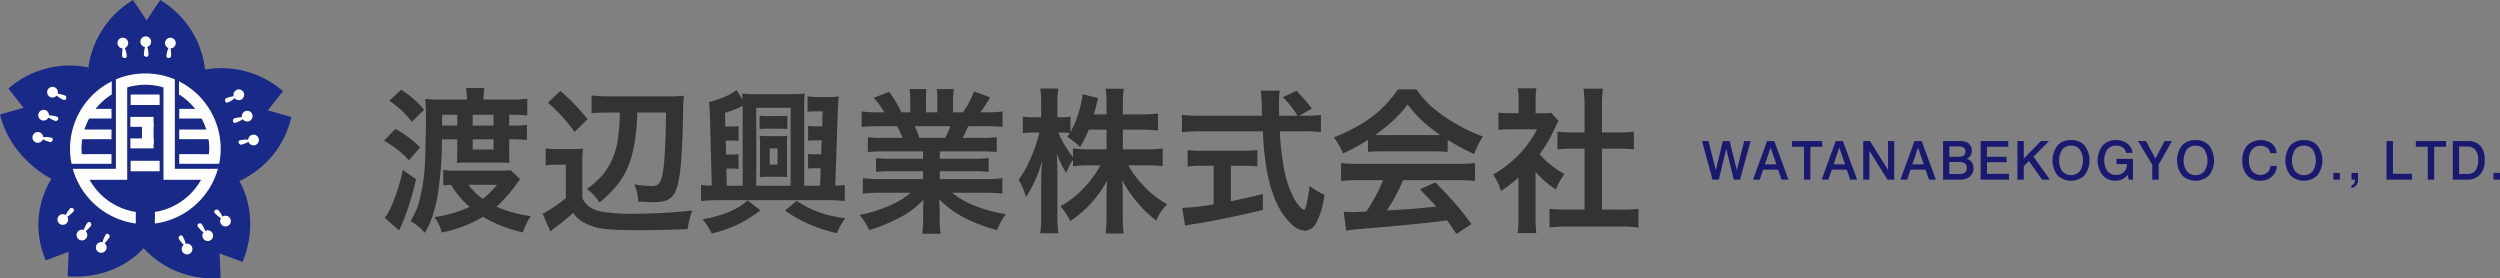 <svg xmlns="http://www.w3.org/2000/svg" width="499.001" height="55.524" viewBox="0 0 499.001 55.524">
  <rect x="0" y="0" width="499.001" height="55.524" fill="#808080" stroke="none"/>
  <g id="ヘッダーロゴ" transform="translate(535.836 59.622)">
    <g id="グループ_365" data-name="グループ 365" transform="translate(-535.836 -59.622)">
      <g id="グループ_362" data-name="グループ 362">
        <path id="パス_2272" data-name="パス 2272" d="M58.153,38.717,53.447,37.4l3.031-3.836a18.722,18.722,0,0,0-15.54-4.323l-.014-.044a18.564,18.564,0,0,0-8.948-13.829l-2.711,4.067-2.711-4.067a18.628,18.628,0,0,0-8.938,13.7h-.1l.082-.253A18.566,18.566,0,0,0,1.676,33.044l3.03,3.836L0,38.2c2.2,8.99,10.26,12.852,10.26,12.852A17.706,17.706,0,0,0,9.128,67.324l4.584-1.7-.2,4.884c10.018.742,15.15-5.609,15.15-5.609A18.565,18.565,0,0,0,44.033,70.83l-.2-4.884,4.584,1.7c3.8-9.3-.653-16.142-.653-16.142A18.565,18.565,0,0,0,58.153,38.717Z" transform="translate(0 -15.364)" fill="#182987"/>
        <g id="グループ_356" data-name="グループ 356" transform="translate(23.45 7.27)">
          <path id="パス_2273" data-name="パス 2273" d="M52.5,32.614a1.069,1.069,0,1,0-1.114,1.06,7,7,0,0,0-.085,1.573c.07.367.912.582.912-.078a5.3,5.3,0,0,0-.386-1.566A1.066,1.066,0,0,0,52.5,32.614Z" transform="translate(-50.362 -31.28)" fill="#fff"/>
          <path id="パス_2274" data-name="パス 2274" d="M70.741,32.614a1.069,1.069,0,1,1,1.114,1.06,7,7,0,0,1,.085,1.573c-.07.367-.913.582-.913-.078a5.3,5.3,0,0,1,.386-1.566A1.066,1.066,0,0,1,70.741,32.614Z" transform="translate(-61.252 -31.28)" fill="#fff"/>
          <path id="パス_2275" data-name="パス 2275" d="M62.318,32.146a1.069,1.069,0,1,0-1.208.95,7.022,7.022,0,0,0-.232,1.556c.035.372.854.664.916.008a5.283,5.283,0,0,0-.238-1.593A1.065,1.065,0,0,0,62.318,32.146Z" transform="translate(-55.611 -30.977)" fill="#fff"/>
        </g>
        <g id="グループ_357" data-name="グループ 357" transform="translate(6.485 17.335)">
          <path id="パス_2276" data-name="パス 2276" d="M15.326,72.028a1.07,1.07,0,1,0,.664,1.388,6.988,6.988,0,0,0,1.47.567c.371.047.835-.688.208-.892a5.312,5.312,0,0,0-1.609-.117A1.066,1.066,0,0,0,15.326,72.028Z" transform="translate(-13.926 -62.951)" fill="#fff"/>
          <path id="パス_2277" data-name="パス 2277" d="M20.963,54.68a1.069,1.069,0,1,1,1.353-.732,6.985,6.985,0,0,1,1.522.4c.327.18.271,1.048-.357.844a5.305,5.305,0,0,1-1.369-.851A1.066,1.066,0,0,1,20.963,54.68Z" transform="translate(-17.291 -52.594)" fill="#fff"/>
          <path id="パス_2278" data-name="パス 2278" d="M17.915,62.547a1.07,1.07,0,1,0,.53,1.443,6.948,6.948,0,0,0,1.409.7c.365.081.9-.607.291-.868a5.262,5.262,0,0,0-1.589-.266A1.065,1.065,0,0,0,17.915,62.547Z" transform="translate(-15.26 -57.866)" fill="#fff"/>
        </g>
        <g id="グループ_358" data-name="グループ 358" transform="translate(11.47 41.509)">
          <path id="パス_2279" data-name="パス 2279" d="M41.325,117.661a1.069,1.069,0,1,0,1.525-.2,7.018,7.018,0,0,0,.993-1.222c.159-.339-.4-1.007-.784-.473a5.288,5.288,0,0,0-.609,1.493A1.068,1.068,0,0,0,41.325,117.661Z" transform="translate(-33.444 -110.416)" fill="#fff"/>
          <path id="パス_2280" data-name="パス 2280" d="M26.569,107.434a1.069,1.069,0,1,1-.278-1.513,6.989,6.989,0,0,1,.855-1.322c.273-.256,1.08.066.692.6a5.3,5.3,0,0,1-1.232,1.039A1.067,1.067,0,0,1,26.569,107.434Z" transform="translate(-24.634 -104.51)" fill="#fff"/>
          <path id="パス_2281" data-name="パス 2281" d="M33.108,112.414a1.069,1.069,0,1,0,1.536-.058,7.014,7.014,0,0,0,1.1-1.123c.19-.322-.3-1.039-.736-.545a5.292,5.292,0,0,0-.744,1.429A1.065,1.065,0,0,0,33.108,112.414Z" transform="translate(-29.02 -107.721)" fill="#fff"/>
        </g>
        <g id="グループ_359" data-name="グループ 359" transform="translate(35.65 41.827)">
          <path id="パス_2282" data-name="パス 2282" d="M93.225,108.118a1.069,1.069,0,1,0,.278-1.513,6.97,6.97,0,0,0-.855-1.322c-.273-.256-1.08.066-.692.6a5.293,5.293,0,0,0,1.232,1.04A1.068,1.068,0,0,0,93.225,108.118Z" transform="translate(-84.733 -105.194)" fill="#fff"/>
          <path id="パス_2283" data-name="パス 2283" d="M79.109,118.345a1.07,1.07,0,1,1-1.525-.2,6.966,6.966,0,0,1-.993-1.222c-.159-.338.4-1.007.785-.473a5.3,5.3,0,0,1,.608,1.493A1.069,1.069,0,0,1,79.109,118.345Z" transform="translate(-76.563 -111.101)" fill="#fff"/>
          <path id="パス_2284" data-name="パス 2284" d="M85.773,114.1a1.069,1.069,0,1,0,.419-1.479,6.978,6.978,0,0,0-.727-1.4c-.247-.28-1.081-.035-.745.532a5.274,5.274,0,0,0,1.128,1.149A1.066,1.066,0,0,0,85.773,114.1Z" transform="translate(-80.88 -108.353)" fill="#fff"/>
        </g>
        <g id="グループ_360" data-name="グループ 360" transform="translate(44.925 17.851)">
          <path id="パス_2285" data-name="パス 2285" d="M99.555,55.788a1.069,1.069,0,1,0-1.353-.732,7.005,7.005,0,0,0-1.522.405c-.328.18-.271,1.048.356.843a5.281,5.281,0,0,0,1.37-.85A1.067,1.067,0,0,0,99.555,55.788Z" transform="translate(-96.483 -53.702)" fill="#fff"/>
          <path id="パス_2286" data-name="パス 2286" d="M104.918,73.135a1.07,1.07,0,1,1-.665,1.388,6.936,6.936,0,0,1-1.469.567c-.371.048-.835-.688-.208-.892a5.292,5.292,0,0,1,1.608-.116A1.069,1.069,0,0,1,104.918,73.135Z" transform="translate(-99.575 -64.058)" fill="#fff"/>
          <path id="パス_2287" data-name="パス 2287" d="M102.93,64.979a1.07,1.07,0,1,0-1.277-.856,6.949,6.949,0,0,0-1.551.261c-.343.149-.368,1.018.276.873a5.3,5.3,0,0,0,1.442-.718A1.066,1.066,0,0,0,102.93,64.979Z" transform="translate(-98.289 -58.598)" fill="#fff"/>
        </g>
        <rect id="長方形_1323" data-name="長方形 1323" width="5.787" height="2.094" transform="translate(26.077 18.866)" fill="#fff"/>
        <rect id="長方形_1324" data-name="長方形 1324" width="5.787" height="2.094" transform="translate(26.077 32.092)" fill="#fff"/>
        <rect id="長方形_1325" data-name="長方形 1325" width="4.629" height="1.984" transform="translate(26.022 23.33)" fill="#fff"/>
        <rect id="長方形_1326" data-name="長方形 1326" width="4.629" height="1.984" transform="translate(26.022 27.628)" fill="#fff"/>
        <rect id="長方形_1327" data-name="長方形 1327" width="2.314" height="4.188" transform="translate(28.337 24.487)" fill="#fff"/>
        <path id="パス_2288" data-name="パス 2288" d="M76.717,50.216v2.622a12.9,12.9,0,0,1,3.238,2.882H76.771v1.929h4.464a12.721,12.721,0,0,1,.934,2.2h-5.4v1.929h5.844a12.762,12.762,0,0,1,.147,1.9,10.059,10.059,0,0,1-.073,1.085l-5.918-.013v1.929l7.97.006a14.911,14.911,0,0,0,.307-3.007A15.07,15.07,0,0,0,76.717,50.216Z" transform="translate(-40.995 -33.988)" fill="#fff"/>
        <g id="グループ_361" data-name="グループ 361" transform="translate(13.978 14.632)">
          <path id="パス_2289" data-name="パス 2289" d="M38.351,50.216v2.622a12.906,12.906,0,0,0-3.238,2.882H38.3v1.929H33.832a12.686,12.686,0,0,0-.934,2.2h5.4v1.929H32.452a12.7,12.7,0,0,0-.147,1.9,10.059,10.059,0,0,0,.073,1.085l5.917-.013v1.929l-7.97.006a14.911,14.911,0,0,1-.307-3.007A15.07,15.07,0,0,1,38.351,50.216Z" transform="translate(-30.019 -48.62)" fill="#fff"/>
          <path id="パス_2290" data-name="パス 2290" d="M57.778,65.847H51.562V47.994a15.246,15.246,0,0,0-11.758,0V65.847H31.19A15.171,15.171,0,0,0,43.771,76.77V74.459a12.8,12.8,0,0,1-9.213-6.409h7.5V49.61a12.513,12.513,0,0,1,7.24,0V68.05h7.5a12.805,12.805,0,0,1-9.213,6.409V76.77a15.094,15.094,0,0,0,11.772-8.72,14.937,14.937,0,0,0,.81-2.2Z" transform="translate(-30.645 -46.788)" fill="#fff"/>
        </g>
      </g>
      <g id="グループ_363" data-name="グループ 363" transform="translate(76.662 17.559)">
        <path id="パス_2291" data-name="パス 2291" d="M166.9,61.24a21.36,21.36,0,0,1,4.936,3.7l-2.239,2.574a18.223,18.223,0,0,0-2.346-2.194,30.408,30.408,0,0,0-2.605-1.736Zm4.113,10.038a53.124,53.124,0,0,1-2.452,8.135q-.365.883-.914,2.1L164.779,79a10.269,10.269,0,0,0,1.264-2.194,37.253,37.253,0,0,0,2.346-7.358Zm-2.955-17.853a19.986,19.986,0,0,1,4.586,4.006L170.2,59.823a20.414,20.414,0,0,0-2.117-2.33q-.807-.716-2.391-1.889Zm16.437,1.965h5.179a28.276,28.276,0,0,0,3.549-.167v3.336a30.217,30.217,0,0,0-3.138-.137h-.472v2.163h.823a18.026,18.026,0,0,0,2.726-.137v3.016a25.069,25.069,0,0,0-2.772-.137h-.777v2.742q.015,1.448.076,1.965-.67-.061-2.254-.076h-6.063q-1.416,0-2.194.076.046-.5.076-2V63.327h-3.062a67.654,67.654,0,0,1-.929,11.547,29.3,29.3,0,0,1-1.188,4.433,16.25,16.25,0,0,1-1.31,2.681,9.98,9.98,0,0,0-2.848-2.331,14.514,14.514,0,0,0,1.554-3.321,34.824,34.824,0,0,0,1.34-8.454q.061-1.036.122-4.052.076-3.793.076-4.509,0-2.224-.152-4.067a25.554,25.554,0,0,0,3.183.137h5.134A12.883,12.883,0,0,0,181,53.075h3.656A15,15,0,0,0,184.491,55.39Zm-.107,23.4a25.631,25.631,0,0,1-8.241,3.138,8.325,8.325,0,0,0-1.477-3.092,23.623,23.623,0,0,0,7.038-2.026,18.13,18.13,0,0,1-3.7-4.4q-.837.031-1.554.107V69.435a18.755,18.755,0,0,0,2.605.153h8.439a17.632,17.632,0,0,0,2.407-.107l1.9,1.8q-.29.365-.594.792a29.656,29.656,0,0,1-4.113,4.692,19.409,19.409,0,0,0,3.169,1.127,29.733,29.733,0,0,0,3.641.777,11.794,11.794,0,0,0-1.539,3.244A27.216,27.216,0,0,1,184.384,78.788Zm-8.165-18.2h3.031V58.422h-3.031Zm5.286,11.806a11.226,11.226,0,0,0,2.833,2.8,15.368,15.368,0,0,0,2.833-2.8Zm.822-11.806h4.159V58.422h-4.159Zm0,2.742v2.026h4.159V63.327Z" transform="translate(-164.642 -53.075)" fill="#333"/>
        <path id="パス_2292" data-name="パス 2292" d="M233.231,69.218v-3.4a16.545,16.545,0,0,0,2.5.152H238.3a17.457,17.457,0,0,0,2.376-.137,31.453,31.453,0,0,0-.137,3.412v6.535a5.415,5.415,0,0,0,1.432,1.706,6.222,6.222,0,0,0,2.3.929,33.11,33.11,0,0,0,6.321.442,108.93,108.93,0,0,0,11.881-.64,20.634,20.634,0,0,0-.929,3.717q-5.027.2-8.545.2h-1.387q-4.143,0-6.017-.183a11.56,11.56,0,0,1-5.012-1.477,7.091,7.091,0,0,1-1.889-1.782,40.421,40.421,0,0,1-3.153,2.605q-.776.594-1.386,1.1l-1.538-3.58a9.778,9.778,0,0,0,1.082-.563,28.781,28.781,0,0,0,3.549-2.514V69.066h-1.9A13.626,13.626,0,0,0,233.231,69.218Zm.442-12.521,2.483-2.346a40.263,40.263,0,0,1,5.423,5.636l-2.6,2.544a32.4,32.4,0,0,0-5.3-5.834Zm14.365,1.965h-2.194q-2.3.015-3.458.137V55.25a32.652,32.652,0,0,0,3.869.183h11.074a27.975,27.975,0,0,0,3.488-.137,21.556,21.556,0,0,0-.152,2.772q-.061,5.027-.366,9.719-.351,5.24-1.371,7.007a3.194,3.194,0,0,1-2,1.523,8.16,8.16,0,0,1-2.133.229q-1.371,0-3.122-.122a7.9,7.9,0,0,0-.213-1.8,8.014,8.014,0,0,0-.579-1.63,22.447,22.447,0,0,0,3.427.335,1.952,1.952,0,0,0,1.569-.518q.7-.868,1.021-4.6.288-3.336.35-9.551H251.5a37.059,37.059,0,0,1-1.111,8.744,16.125,16.125,0,0,1-2.727,5.514,23.008,23.008,0,0,1-3.7,3.686,10.19,10.19,0,0,0-2.513-2.7,16.883,16.883,0,0,0,3.291-2.97,14.185,14.185,0,0,0,2.864-6.779A39.522,39.522,0,0,0,248.038,58.662Z" transform="translate(-200.969 -53.757)" fill="#333"/>
        <path id="パス_2293" data-name="パス 2293" d="M321.1,73.078h3.168l.122-3.488h-1.021a10.407,10.407,0,0,0-1.493.076V66.711a9.724,9.724,0,0,0,1.508.091h1.1l.107-2.788h-1.219a10.747,10.747,0,0,0-1.493.091v-2.97a9.667,9.667,0,0,0,1.508.091h1.295l.107-3h-1.463a10.225,10.225,0,0,0-1.554.092V55.225a11.948,11.948,0,0,0,2.041.152h2.117A14.117,14.117,0,0,0,328,55.255q-.136,1.34-.2,3.23l-.5,14.578a18.819,18.819,0,0,0,1.9-.152v3.23a29.169,29.169,0,0,0-3.7-.183H304.192a32.545,32.545,0,0,0-3.686.183V72.91a21.193,21.193,0,0,0,2.147.152L302.3,59.7q-.061-2.117-.213-3.336a18,18,0,0,0,3.565-1.219,10.192,10.192,0,0,0,1.934-1.158l1.219,1.874q-.031-.624-.076-1.188a19.234,19.234,0,0,0,2.7.122h7.023a21.2,21.2,0,0,0,2.742-.122,24.158,24.158,0,0,0-.091,2.452Zm-18.448,9.536a17.08,17.08,0,0,0-1.828-2.864,23.622,23.622,0,0,0,4.92-1.31,14.248,14.248,0,0,0,3.305-1.8q.182-.138.746-.624l2.574,1.965a30.277,30.277,0,0,1-3.854,2.5A26.036,26.036,0,0,1,302.653,82.614Zm6.17-9.536V57.144A24.227,24.227,0,0,1,305.3,58.53l.061,2.742h1.127A8.939,8.939,0,0,0,308,61.165v2.971a11.57,11.57,0,0,0-1.508-.076h-1.051l.061,2.8h.99A9.308,9.308,0,0,0,308,66.771v2.955a11.173,11.173,0,0,0-1.508-.076h-.914l.076,3.427Zm2.712,0h6.855V57.525h-6.855Zm6.2-11.318a11.881,11.881,0,0,0-1.493-.076h-2.574a11.71,11.71,0,0,0-1.477.076V59.094a10.507,10.507,0,0,0,1.492.076h2.544a11.079,11.079,0,0,0,1.508-.076Zm-5.515,9.582a16.476,16.476,0,0,0,.061-1.66v-4.89a16.688,16.688,0,0,0-.061-1.676q.6.061,1.569.061h2.346a15.4,15.4,0,0,0,1.6-.061,14.41,14.41,0,0,0-.061,1.706v4.829a14.451,14.451,0,0,0,.061,1.691q-.823-.061-1.569-.061h-2.377Q313.1,71.28,312.22,71.341Zm2-5.7v3.214h1.554V65.644ZM329.3,79.582q-.534.731-.838,1.234a16.457,16.457,0,0,0-.823,1.721,28.211,28.211,0,0,1-10.374-4.494l2.316-1.95a20.846,20.846,0,0,0,4.677,2.361A27.813,27.813,0,0,0,329.3,79.582Z" transform="translate(-237.244 -53.564)" fill="#333"/>
        <path id="パス_2294" data-name="パス 2294" d="M381.177,65.978h-7.86a28.223,28.223,0,0,0-3.168.137v-2.97a27.24,27.24,0,0,0,3.168.137h3.778a24.266,24.266,0,0,0-1.142-2.33h-3.367a32.809,32.809,0,0,0-3.671.152V58a24.435,24.435,0,0,0,3.519.183h1a17.232,17.232,0,0,0-2.117-2.91l3.108-1.173a23.541,23.541,0,0,1,2.407,4.083h1.782V55.985a13.623,13.623,0,0,0-.167-2.452h3.412a14.863,14.863,0,0,0-.107,2.315v2.331h2.269V55.848a16.448,16.448,0,0,0-.121-2.315h3.412a12.494,12.494,0,0,0-.152,2.452v2.194h1.965a17.244,17.244,0,0,0,2.224-4.159l3.2,1.173a34.427,34.427,0,0,1-1.92,2.986h.868A24,24,0,0,0,397.035,58V61.1a32.929,32.929,0,0,0-3.7-.152h-3.139q-.67,1.493-1.126,2.33h3.595a28.278,28.278,0,0,0,3.214-.137v2.97a29.285,29.285,0,0,0-3.214-.137h-8.15v1.477h6.535a29.023,29.023,0,0,0,3.214-.137v2.757a29.286,29.286,0,0,0-3.214-.137h-6.535v1.569h8.728A26.361,26.361,0,0,0,397,71.325v3.092a31.328,31.328,0,0,0-3.732-.183h-6.292a15.6,15.6,0,0,0,4.25,2.483,29.865,29.865,0,0,0,6.474,1.8,13.381,13.381,0,0,0-1.767,3.168q-7.57-2-11.546-6.17.015.259.061.9.03.548.031,1.31v1.538a22.507,22.507,0,0,0,.2,3.154H381.01a22.753,22.753,0,0,0,.183-3.169V77.738q0-.823.076-2.133a17.664,17.664,0,0,1-4.494,3.442,31.773,31.773,0,0,1-6.367,2.635,12.159,12.159,0,0,0-.777-1.478,12.36,12.36,0,0,0-1.112-1.538,29.706,29.706,0,0,0,6.367-2.041,16.441,16.441,0,0,0,3.839-2.392h-5.819a32.1,32.1,0,0,0-3.762.183V71.325a27.42,27.42,0,0,0,3.732.183h8.3V69.939h-6.215a28.9,28.9,0,0,0-3.184.137V67.319a28.65,28.65,0,0,0,3.184.137h6.215Zm-.731-2.7h5.134a16.329,16.329,0,0,0,1.021-2.33h-7.1A24.628,24.628,0,0,1,380.446,63.282Z" transform="translate(-273.588 -53.32)" fill="#333"/>
        <path id="パス_2295" data-name="パス 2295" d="M457.47,61.514v3.93h4.6a24.639,24.639,0,0,0,3.351-.183v3.549a28.053,28.053,0,0,0-3.366-.167h-3.5a19.143,19.143,0,0,0,2.605,3.6,19.952,19.952,0,0,0,5.164,4.174,9.19,9.19,0,0,0-1.311,1.538,12.3,12.3,0,0,0-.868,1.691,19,19,0,0,1-3.488-3.26,24.025,24.025,0,0,1-3.321-4.783q.106,1.493.107,3.092v3.93a27.5,27.5,0,0,0,.183,3.625h-3.6a33.158,33.158,0,0,0,.183-3.64V74.9q0-1.508.107-3.2a22.755,22.755,0,0,1-7.357,8.074,14.348,14.348,0,0,0-1.95-2.97,19,19,0,0,0,4.661-3.641,20.7,20.7,0,0,0,3.306-4.524H450.92a26.056,26.056,0,0,0-3.412.183V67.531a10.428,10.428,0,0,0-1.341,2.651,18.982,18.982,0,0,1-1.889-3.93q.061.96.091,2.483.03,1.036.03,1.66v7.982a28.93,28.93,0,0,0,.183,3.824h-3.6a30.436,30.436,0,0,0,.183-3.824V71.66q0-1.676.213-4.022a25.472,25.472,0,0,1-3.275,7.373,11.164,11.164,0,0,0-1.448-3.474,20.1,20.1,0,0,0,1.448-2.315,29.767,29.767,0,0,0,1.858-4.281q.548-1.569.823-2.681l.045-.168H439.6a11.816,11.816,0,0,0-2.1.137V58.91a11.263,11.263,0,0,0,2.1.137h1.554v-2.5a21.67,21.67,0,0,0-.168-3.244h3.58a21.835,21.835,0,0,0-.168,3.229v2.513h.929a9.218,9.218,0,0,0,1.691-.122v3.093a20.379,20.379,0,0,0,1.249-2.788,23.218,23.218,0,0,0,.944-3.336,8,8,0,0,0,.183-1.462l3.169.807a16.014,16.014,0,0,0-.473,1.721q-.214.854-.4,1.508h2.514V56.32a18.059,18.059,0,0,0-.183-2.97h3.625a17.507,17.507,0,0,0-.182,2.955v2.163h3.671a22.7,22.7,0,0,0,3.336-.183v3.4a27.864,27.864,0,0,0-3.352-.168Zm-3.26,0h-3.549a29.157,29.157,0,0,1-1.737,3.473,11.928,11.928,0,0,0-1.341-1.188l-1.219-.868q.351-.471.548-.746a13.846,13.846,0,0,0-1.538-.091h-.792a20.233,20.233,0,0,0,1.874,3.473q.426.671,1.051,1.478V65.262a25.483,25.483,0,0,0,3.4.183h3.306Z" transform="translate(-310.002 -53.197)" fill="#333"/>
        <path id="パス_2296" data-name="パス 2296" d="M530.085,59.232h1.295a19.516,19.516,0,0,0,3.031-.168v3.458a25.317,25.317,0,0,0-3.641-.183H526.2a54.9,54.9,0,0,0,.868,7.586A20.424,20.424,0,0,0,528.9,75.44a7.759,7.759,0,0,0,1.493,2.133q.457.442.609.441.548,0,1.143-4.768a17.673,17.673,0,0,0,2.955,1.767,15.365,15.365,0,0,1-1.782,5.865,2.609,2.609,0,0,1-2.148,1.31,4.354,4.354,0,0,1-2.788-1.477q-4.814-4.555-5.5-17.137l-.076-1.234H510.312a31.429,31.429,0,0,0-3.64.183V59.049a26.615,26.615,0,0,0,3.64.183h12.354l-.03-.731q-.031-.854-.046-1.828-.016-.564-.076-1.417-.047-.624-.107-1.036h3.778a19.385,19.385,0,0,0-.152,2.544q0,.747.046,2.468h3.687a19.786,19.786,0,0,0-2.956-3.686l2.712-1.295A36.051,36.051,0,0,1,532.6,57.8Zm-17.091,9.977h-2.056a28.757,28.757,0,0,0-3.138.137V66.071a22.924,22.924,0,0,0,3.214.152h7.571a22.346,22.346,0,0,0,3.138-.152v3.275a29.46,29.46,0,0,0-3.107-.137h-2.179v7.084q2.757-.534,6.383-1.447v3.184q-3.809.944-9.262,2.025-2.88.564-5.118.884-.412.076-1.143.229l-.579-3.549a44.306,44.306,0,0,0,5.971-.655l.3-.046Z" transform="translate(-347.413 -53.687)" fill="#333"/>
        <path id="パス_2297" data-name="パス 2297" d="M578.616,63.748a35.763,35.763,0,0,1-5,2.7,14.916,14.916,0,0,0-1.812-3.2,35,35,0,0,0,4.615-2.178,22.974,22.974,0,0,0,8.165-7.4h3.687a20.926,20.926,0,0,0,2.635,3.092,31.258,31.258,0,0,0,5.758,4.067,29.307,29.307,0,0,0,4.905,2.239,15.122,15.122,0,0,0-1.737,3.5,36.137,36.137,0,0,1-5.317-2.849v2.438a25.414,25.414,0,0,0-2.8-.122H581.3a25.86,25.86,0,0,0-2.681.122Zm3.016,8.043h-4.737a27.541,27.541,0,0,0-3.671.183v-3.6a31.213,31.213,0,0,0,3.671.168h19.422a31.057,31.057,0,0,0,3.656-.168v3.6a27.409,27.409,0,0,0-3.656-.183H585.608a34.218,34.218,0,0,1-3.244,6.048l1.934-.106q3.382-.2,6.9-.564l1.036-.107q-1.112-1.249-3.26-3.442l3.077-1.387q2.468,2.484,4.159,4.448,1.4,1.645,3.061,3.869l-3.015,1.98q-1.28-1.919-1.859-2.726l-1.447.2q-4.478.579-14.685,1.432-2.5.182-4.022.427l-.488-3.778q1.234.077,1.8.077.457,0,1.9-.077l.853-.045q.914-1.4,1.782-2.986A32.281,32.281,0,0,0,581.632,71.791Zm-1.569-9.018q.578.015,1.28.015H591.7q.624,0,1.356-.015a26.153,26.153,0,0,1-6.535-6.093,23.748,23.748,0,0,1-3.32,3.61A38.819,38.819,0,0,1,580.063,62.773Z" transform="translate(-382.22 -53.39)" fill="#333"/>
        <path id="パス_2298" data-name="パス 2298" d="M648.518,69.871v9.049a23.053,23.053,0,0,0,.168,3.183h-3.747a22.381,22.381,0,0,0,.183-3.26v-7.83a26.083,26.083,0,0,1-3.488,2.666,13.977,13.977,0,0,0-.762-1.859,11.833,11.833,0,0,0-.822-1.386,23.892,23.892,0,0,0,5.377-4.22,21.052,21.052,0,0,0,3.382-4.814h-5.073a23.445,23.445,0,0,0-2.62.122V58.065a21.145,21.145,0,0,0,2.453.122h1.569v-2.6a14.645,14.645,0,0,0-.168-2.376H648.7a13.768,13.768,0,0,0-.168,2.422v2.559h1.294a11.752,11.752,0,0,0,1.8-.091l1.492,1.615a12.285,12.285,0,0,0-.7,1.325,28.224,28.224,0,0,1-1.9,3.6q-.534.822-1.2,1.721a17.853,17.853,0,0,0,1.37,1.4,19.228,19.228,0,0,0,3.6,2.559A13.285,13.285,0,0,0,652.57,73.4,18.021,18.021,0,0,1,648.518,69.871Zm13.252-4.616V77.427H665.5a28.1,28.1,0,0,0,3.564-.168v3.747a25.067,25.067,0,0,0-3.549-.2H654.84a26.765,26.765,0,0,0-3.519.2V77.258a28.76,28.76,0,0,0,3.564.168H658.3V65.255h-2.33a26.8,26.8,0,0,0-3.077.152V61.858a21.839,21.839,0,0,0,3.077.167h2.33V56.542a26.341,26.341,0,0,0-.213-3.26h3.884a25.292,25.292,0,0,0-.2,3.26v5.484h3.291a21.455,21.455,0,0,0,3.077-.167v3.549a26.8,26.8,0,0,0-3.077-.152Z" transform="translate(-418.686 -53.145)" fill="#333"/>
      </g>
      <g id="グループ_364" data-name="グループ 364" transform="translate(339.722 27.96)">
        <path id="パス_2299" data-name="パス 2299" d="M729.6,75.838h1.3l1.459,5.841,1.4-5.841h1.36l1.433,5.82,1.469-5.82H739.3l-2.113,7.7h-1.239l-1.511-6.16-1.48,6.16H731.7Z" transform="translate(-729.601 -75.639)" fill="#191970"/>
        <path id="パス_2300" data-name="パス 2300" d="M754.275,75.838h1.443l2.829,7.7h-1.37l-.69-1.992h-3l-.675,1.992h-1.339Zm.716,1.3-1.145,3.341h2.29Z" transform="translate(-741.291 -75.639)" fill="#191970"/>
        <path id="パス_2301" data-name="パス 2301" d="M768.2,75.838h6.019v1.13h-2.364V83.54h-1.276V76.968H768.2Z" transform="translate(-750.226 -75.639)" fill="#191970"/>
        <path id="パス_2302" data-name="パス 2302" d="M783.7,75.838h1.443l2.829,7.7H786.6l-.69-1.992h-3l-.675,1.992H780.9Zm.717,1.3-1.144,3.341h2.289Z" transform="translate(-757.014 -75.639)" fill="#191970"/>
        <path id="パス_2303" data-name="パス 2303" d="M798.71,75.838h1.36l3.587,5.763V75.838H804.9v7.7h-1.348l-3.609-5.763V83.54H798.71Z" transform="translate(-766.531 -75.639)" fill="#191970"/>
        <path id="パス_2304" data-name="パス 2304" d="M817.464,75.838h1.443l2.829,7.7h-1.37l-.69-1.992h-3l-.675,1.992h-1.339Zm.717,1.3-1.145,3.341h2.29Z" transform="translate(-775.058 -75.639)" fill="#191970"/>
        <path id="パス_2305" data-name="パス 2305" d="M832.938,75.838h3.331a2.827,2.827,0,0,1,1.807.486,2.01,2.01,0,0,1,.329,2.437,1.581,1.581,0,0,1-.755.622,1.793,1.793,0,0,1,1.006.664A2.028,2.028,0,0,1,839,81.261a2.076,2.076,0,0,1-.719,1.666,2.933,2.933,0,0,1-1.968.614h-3.373Zm1.249,1.072v2.06h1.82a1.7,1.7,0,0,0,1.054-.262.979.979,0,0,0,.332-.821.849.849,0,0,0-.332-.734,1.7,1.7,0,0,0-1.007-.244Zm0,3.106v2.39H836.2a1.73,1.73,0,0,0,1.111-.3,1.107,1.107,0,0,0,.368-.912,1.052,1.052,0,0,0-.371-.892,1.951,1.951,0,0,0-1.182-.285Z" transform="translate(-784.821 -75.639)" fill="#191970"/>
        <path id="パス_2306" data-name="パス 2306" d="M849.042,75.838h5.522v1.13H850.3v2.013h3.933v1.077H850.3v2.327h4.4V83.54h-5.663Z" transform="translate(-793.427 -75.639)" fill="#191970"/>
        <path id="パス_2307" data-name="パス 2307" d="M864.8,75.838h1.271V79.32l3.409-3.482h1.637l-3.106,3.1,3.279,4.607h-1.564L867.1,79.823l-1.03,1.019v2.7H864.8Z" transform="translate(-801.847 -75.639)" fill="#191970"/>
        <path id="パス_2308" data-name="パス 2308" d="M883.556,75.411a3.474,3.474,0,0,1,2.7,1.085,4.963,4.963,0,0,1,0,5.945,3.919,3.919,0,0,1-5.412,0,4.972,4.972,0,0,1,0-5.951A3.482,3.482,0,0,1,883.556,75.411Zm0,1.114a2.141,2.141,0,0,0-1.757.777,4.024,4.024,0,0,0,0,4.332,2.364,2.364,0,0,0,3.509,0,4.034,4.034,0,0,0,0-4.332A2.135,2.135,0,0,0,883.556,76.525Z" transform="translate(-809.895 -75.411)" fill="#191970"/>
        <path id="パス_2309" data-name="パス 2309" d="M906.145,77.968h-1.271a1.734,1.734,0,0,0-.662-1.07,2.1,2.1,0,0,0-1.288-.384,2.2,2.2,0,0,0-1.794.766,3.939,3.939,0,0,0,.005,4.306,2.152,2.152,0,0,0,1.757.785,2.082,2.082,0,0,0,1.535-.586,2.241,2.241,0,0,0,.625-1.569h-2.107V79.155h3.289v4.157h-.847l-.215-.972a2.817,2.817,0,0,1-1.04.878,3.11,3.11,0,0,1-1.38.3,3.294,3.294,0,0,1-2.586-1.117,4.849,4.849,0,0,1,.008-5.885,3.421,3.421,0,0,1,2.667-1.1,3.6,3.6,0,0,1,2.264.675A2.751,2.751,0,0,1,906.145,77.968Z" transform="translate(-820.216 -75.411)" fill="#191970"/>
        <path id="パス_2310" data-name="パス 2310" d="M916.514,75.838h1.59l1.882,3.5,1.82-3.5h1.48L920.639,80.5V83.54h-1.286V80.555Z" transform="translate(-829.482 -75.639)" fill="#191970"/>
        <path id="パス_2311" data-name="パス 2311" d="M936.931,75.411a3.474,3.474,0,0,1,2.7,1.085,4.964,4.964,0,0,1,0,5.945,3.919,3.919,0,0,1-5.412,0,4.972,4.972,0,0,1,0-5.951A3.482,3.482,0,0,1,936.931,75.411Zm0,1.114a2.141,2.141,0,0,0-1.757.777,4.024,4.024,0,0,0,0,4.332,2.364,2.364,0,0,0,3.509,0,4.034,4.034,0,0,0,0-4.332A2.135,2.135,0,0,0,936.931,76.525Z" transform="translate(-838.417 -75.411)" fill="#191970"/>
        <path id="パス_2312" data-name="パス 2312" d="M968.073,78.02h-1.265a1.587,1.587,0,0,0-.615-1.08,2.162,2.162,0,0,0-1.336-.384,2.069,2.069,0,0,0-1.707.748,3.283,3.283,0,0,0-.6,2.113,3.453,3.453,0,0,0,.612,2.165,2.192,2.192,0,0,0,3.077.291,1.9,1.9,0,0,0,.615-1.321h1.255a2.9,2.9,0,0,1-.976,2.141,3.376,3.376,0,0,1-2.345.834,3.274,3.274,0,0,1-2.6-1.083,4.359,4.359,0,0,1-.949-2.975,4.313,4.313,0,0,1,.962-2.986,3.913,3.913,0,0,1,4.918-.376A2.648,2.648,0,0,1,968.073,78.02Z" transform="translate(-853.382 -75.411)" fill="#191970"/>
        <path id="パス_2313" data-name="パス 2313" d="M983.377,75.411a3.474,3.474,0,0,1,2.7,1.085,4.964,4.964,0,0,1,0,5.945,3.919,3.919,0,0,1-5.412,0,4.972,4.972,0,0,1,0-5.951A3.482,3.482,0,0,1,983.377,75.411Zm0,1.114a2.141,2.141,0,0,0-1.757.777,4.026,4.026,0,0,0,0,4.332,2.364,2.364,0,0,0,3.509,0,4.034,4.034,0,0,0,0-4.332A2.134,2.134,0,0,0,983.377,76.525Z" transform="translate(-863.236 -75.411)" fill="#191970"/>
        <path id="パス_2314" data-name="パス 2314" d="M1000.241,89.483h1.3v1.349h-1.3Z" transform="translate(-874.224 -82.931)" fill="#191970"/>
        <path id="パス_2315" data-name="パス 2315" d="M1008.013,89.5h1.3v1.37a1.687,1.687,0,0,1-.332,1.082,1.614,1.614,0,0,1-.965.555v-.555a.775.775,0,0,0,.489-.324,1.041,1.041,0,0,0,.185-.617s0-.024-.005-.063,0-.075,0-.11h-.664Z" transform="translate(-878.377 -82.942)" fill="#191970"/>
        <path id="パス_2316" data-name="パス 2316" d="M1023.027,75.838h1.281v6.536h3.8V83.54h-5.083Z" transform="translate(-886.4 -75.639)" fill="#191970"/>
        <path id="パス_2317" data-name="パス 2317" d="M1035.6,75.838h6.019v1.13h-2.364V83.54h-1.276V76.968H1035.6Z" transform="translate(-893.12 -75.639)" fill="#191970"/>
        <path id="パス_2318" data-name="パス 2318" d="M1051.437,75.838h2.975a3.22,3.22,0,0,1,2.544.96,4.212,4.212,0,0,1,.85,2.868,4.069,4.069,0,0,1-.931,2.871,3.47,3.47,0,0,1-2.677,1h-2.761Zm1.26,1.093v5.475h1.574a2.019,2.019,0,0,0,1.686-.685,3.41,3.41,0,0,0,.541-2.123,3.126,3.126,0,0,0-.544-1.987,1.921,1.921,0,0,0-1.6-.68Z" transform="translate(-901.581 -75.639)" fill="#191970"/>
        <path id="パス_2319" data-name="パス 2319" d="M1068.888,89.483h1.3v1.349h-1.3Z" transform="translate(-910.907 -82.931)" fill="#191970"/>
      </g>
    </g>
  </g>
</svg>
